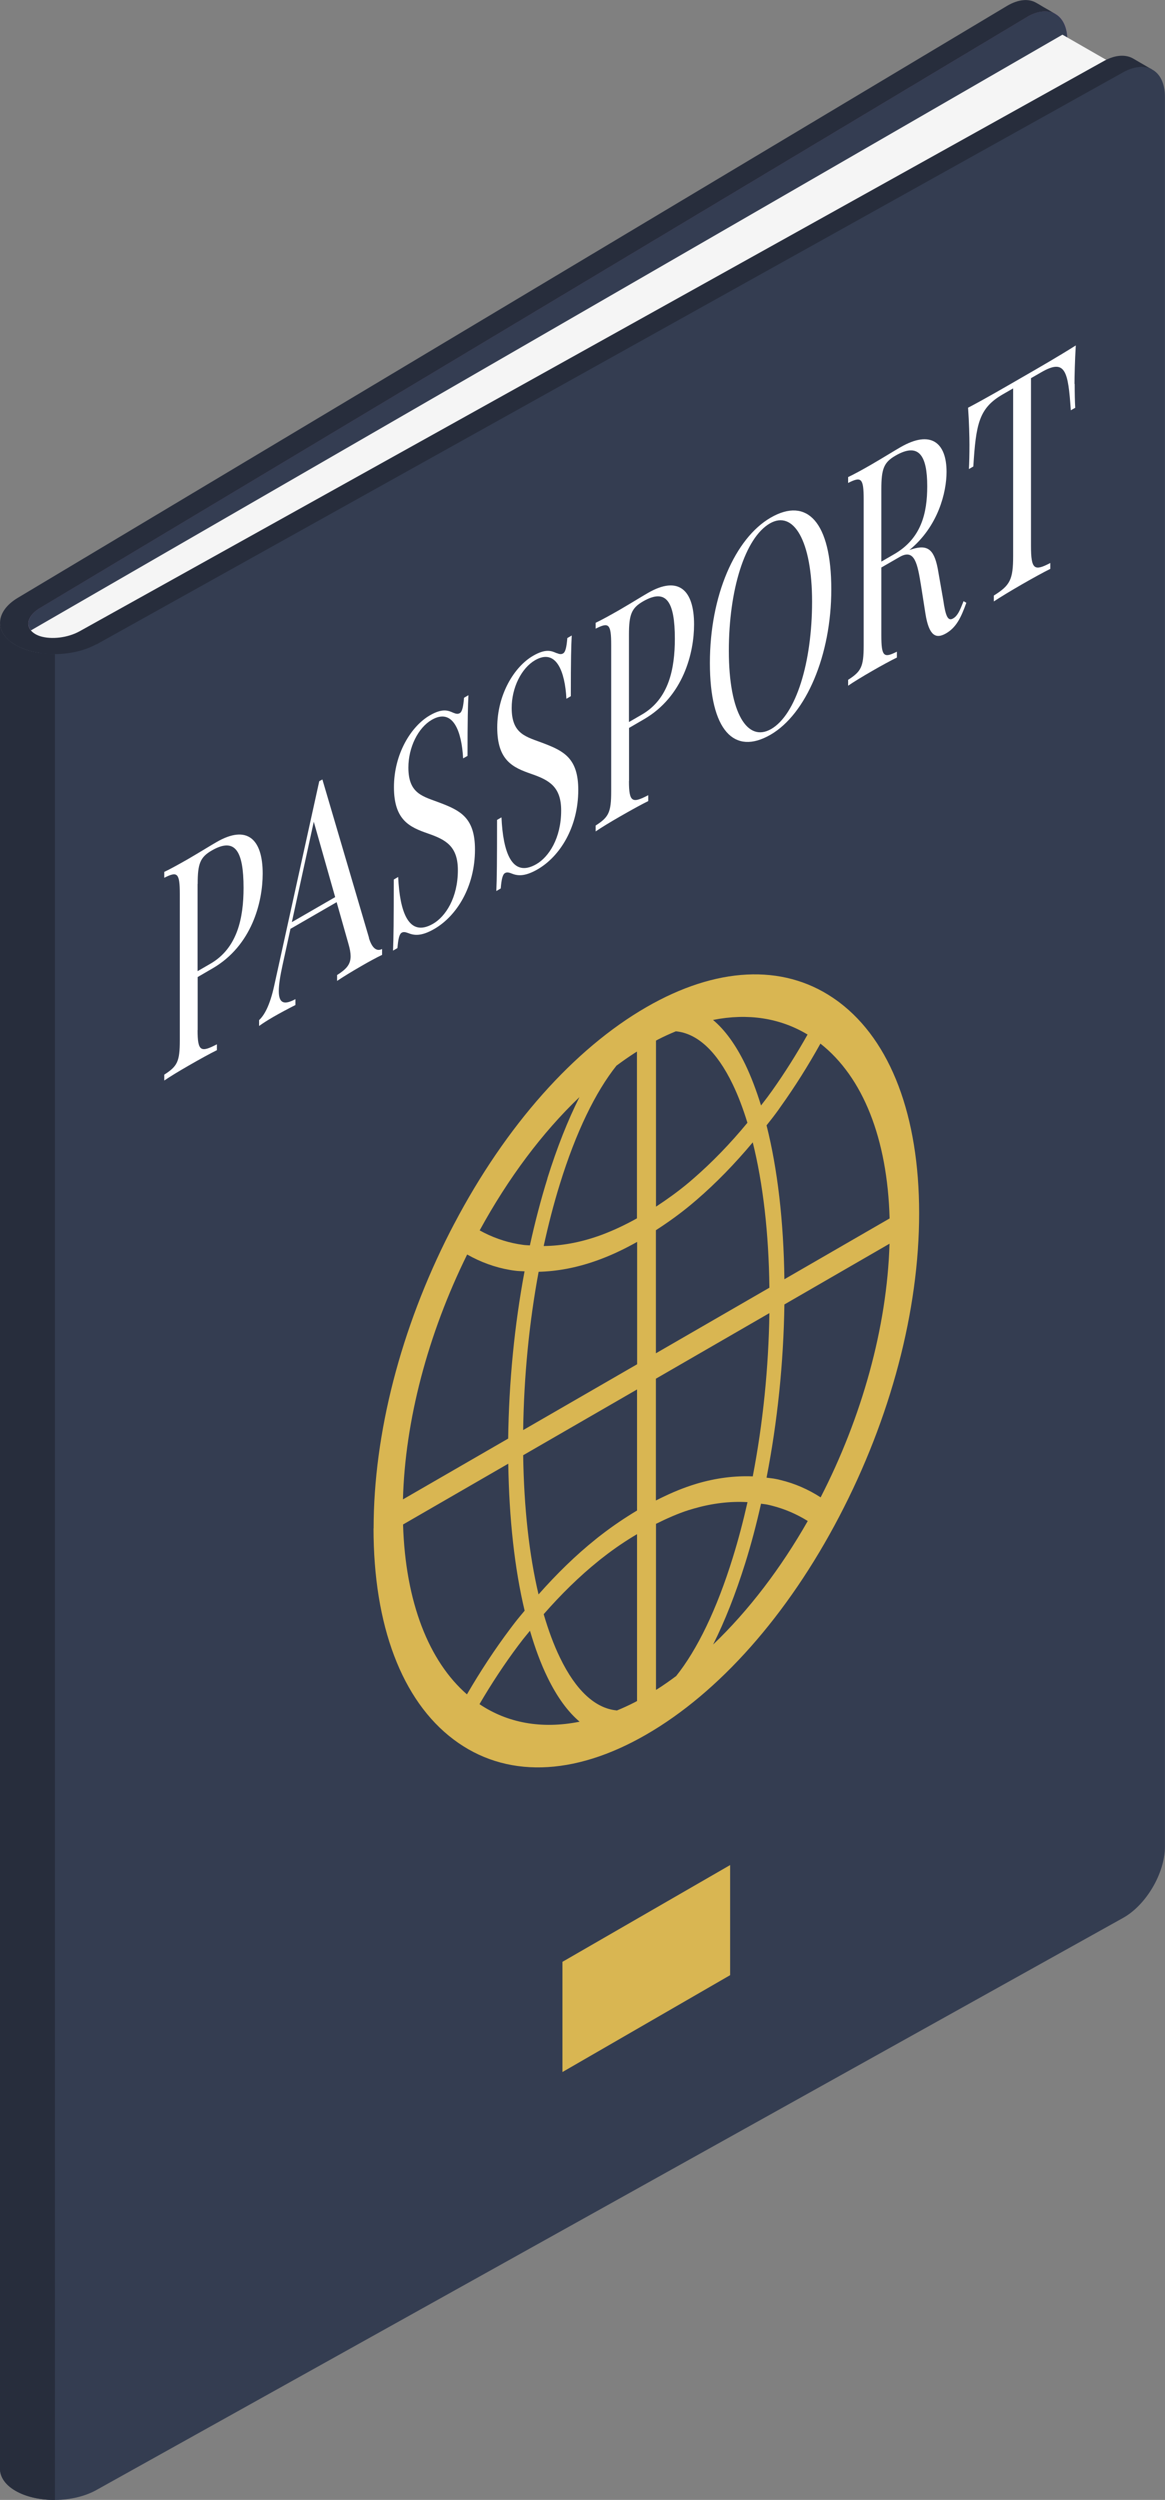 <?xml version="1.0" encoding="UTF-8"?>
<svg id="Passport_2" xmlns="http://www.w3.org/2000/svg" viewBox="0 0 126.66 271.75">
  <rect x="0" y="0" width="126.66" height="271.75" fill="#808080" stroke="none"/>
  <defs>
    <style>
      .cls-1, .cls-2 {
        fill: #343d52;
      }

      .cls-3 {
        fill: #fff;
      }

      .cls-2 {
        opacity: .25;
      }

      .cls-4 {
        fill: #272d3c;
      }

      .cls-5 {
        fill: #ba68c8;
      }

      .cls-6 {
        fill: #f5f5f5;
      }

      .cls-7 {
        fill: #d9b652;
      }
    </style>
  </defs>
  <g id="Passport">
    <path class="cls-5" d="M116.06,4.41v190.21c0,2.89-2,6.41-4.47,7.89l-103.22,61.8-3.99,2.39V69.14c-.21-.07-.4-.15-.56-.25-.49-.29-.73-.68-.73-1.11,0-.57.44-1.21,1.29-1.72L111.59,1.88c.09-.05.19-.1.27-.16,1.06-.56,2.02-.63,2.76-.28.03.02.06.03.09.05.02.01.05.03.07.05.78.46,1.27,1.45,1.27,2.87Z"/>
    <path class="cls-1" d="M116.06,4.41v190.21c0,2.89-2,6.41-4.47,7.89l-103.22,61.8-3.99,2.39V69.14c-.21-.07-.4-.15-.56-.25-.49-.29-.73-.68-.73-1.11,0-.57.44-1.21,1.29-1.72L111.59,1.88c.09-.05.19-.1.27-.16,1.06-.56,2.02-.63,2.76-.28.03.02.06.03.09.05.02.01.05.03.07.05.78.46,1.27,1.45,1.27,2.87Z"/>
    <polygon class="cls-6" points="1.14 69.81 115.51 3.77 120.87 6.85 3.81 71.34 1.14 69.81"/>
    <g>
      <path class="cls-1" d="M0,67.7c0,.89.56,1.76,1.69,2.41,2.34,1.35,6.28,1.31,8.79-.09h0S122.1,7.84,122.1,7.84c.03-.02.05-.03.08-.04,1.15-.62,2.19-.69,2.98-.31.03.02.07.04.1.07.86.46,1.39,1.49,1.39,2.96v190.22c0,2.88-2.04,6.35-4.56,7.75l-111.62,62.19c-2.51,1.4-6.46,1.44-8.79.08-1.13-.65-1.69-1.52-1.69-2.42V67.7Z"/>
      <path class="cls-2" d="M0,67.7c0,.89.56,1.76,1.69,2.41,2.34,1.35,6.28,1.31,8.79-.09h0S122.1,7.84,122.1,7.84c.03-.02.05-.03.08-.04,1.15-.62,2.19-.69,2.98-.31.03.02.07.04.1.07.86.46,1.39,1.49,1.39,2.96v190.22c0,2.88-2.04,6.35-4.56,7.75l-111.62,62.19c-2.51,1.4-6.46,1.44-8.79.08-1.13-.65-1.69-1.52-1.69-2.42V67.7Z"/>
      <path class="cls-4" d="M5.97,71.1c-1.58,0-3.13-.32-4.28-.99C.56,69.47,0,68.6,0,67.7v200.64c0,.9.56,1.77,1.69,2.42,1.16.67,2.71,1,4.28.99V71.1Z"/>
    </g>
    <path class="cls-4" d="M10.48,70.03c-2.52,1.4-6.45,1.44-8.79.09-2.34-1.35-2.23-3.65.24-5.13h0S109.47.65,109.47.65c1.24-.74,2.37-.82,3.18-.35.11.06.45.25.8.47.43.24.91.52,1.17.68-.74-.34-1.7-.28-2.76.28-.08.05-107.49,64.35-107.49,64.35-.86.51-1.29,1.15-1.29,1.72,0,.43.24.81.73,1.11.17.1.35.18.56.25,1.22.38,2.99.18,4.29-.54,0,0,111.43-62.03,111.47-62.05,1.19-.62,2.26-.66,3.06-.21.19.11.48.28.79.46.46.27.96.55,1.19.69-.79-.38-1.84-.3-2.98.31-.03.01-111.7,62.23-111.7,62.23h0Z"/>
    <path id="World" class="cls-7" d="M40.61,166.14c0,10.56,3.08,18.71,8.69,22.94,5.6,4.23,13.05,4.05,20.97-.53,7.92-4.57,15.37-12.98,20.97-23.69,5.6-10.7,8.69-22.41,8.69-32.97s-3.08-18.71-8.69-22.94c-.08-.06-.16-.12-.23-.17-.15-.11-.31-.22-.46-.32-5.5-3.71-12.7-3.35-20.27,1.02-7.89,4.55-15.31,12.92-20.9,23.56-.02.04-.05.08-.07.13-.13.25-.26.5-.39.75-5.35,10.49-8.3,21.93-8.3,32.22ZM67.04,115.83c.66-.49,1.32-.95,1.97-1.37.08-.05.16-.1.24-.15v18.13c-1.22.68-2.44,1.26-3.62,1.71-.21.08-.39.15-.57.21-2.05.72-4.04,1.07-5.95,1.09.51-2.33,1.09-4.59,1.76-6.74,1.74-5.63,3.87-10.01,6.17-12.89ZM59.52,128.1c-.72,2.32-1.36,4.77-1.91,7.28-.25-.02-.51-.02-.76-.06-.16-.02-.33-.05-.52-.08-1.48-.26-2.88-.77-4.18-1.49,3.11-5.69,6.8-10.62,10.85-14.49-1.27,2.53-2.44,5.49-3.49,8.84ZM71.31,133.73c1.3-.84,2.59-1.76,3.85-2.81.18-.15.38-.32.6-.51,2.1-1.81,4.14-3.91,6.08-6.23,1.11,4.45,1.74,9.84,1.81,15.8l-12.34,7.13v-13.39ZM83.65,142.73c-.09,6.01-.71,12.06-1.81,17.76-1.94-.08-3.98.17-6.08.79-.22.07-.42.13-.6.19-1.26.41-2.55.98-3.85,1.64v-13.24l12.34-7.13ZM69.26,164.2c-1.3.78-2.6,1.65-3.88,2.64-.24.18-.43.33-.61.48-2.15,1.72-4.22,3.74-6.22,6-1.02-4.31-1.59-9.46-1.67-15.13l12.38-7.15v13.16ZM56.88,155.45c.08-5.81.65-11.67,1.68-17.2,2-.05,4.08-.43,6.23-1.19.17-.06.37-.13.6-.22,1.27-.48,2.58-1.11,3.88-1.84v13.3l-12.38,7.15ZM73.49,112.11c2.3.22,4.43,2.14,6.17,5.76.6,1.24,1.13,2.65,1.6,4.18-1.86,2.26-3.82,4.28-5.83,6.03-.18.16-.37.32-.57.49-1.16.97-2.35,1.82-3.54,2.6v-18.05c.07-.03.14-.08.2-.11.66-.34,1.32-.64,1.98-.91ZM77.53,110.87c3.79-.75,7.28-.21,10.27,1.59-1.2,2.13-2.49,4.18-3.86,6.11-.17.23-.34.47-.51.7-.23.31-.46.59-.69.9-.51-1.64-1.08-3.15-1.72-4.48-1.04-2.14-2.22-3.75-3.49-4.81ZM89.19,113.44c4.64,3.65,7.29,10.34,7.53,19.01l-11.44,6.61c-.08-6.31-.75-12.02-1.94-16.73.34-.43.68-.85,1.01-1.3.17-.23.35-.47.53-.74,1.53-2.14,2.98-4.44,4.32-6.85ZM96.71,135.19c-.27,9.15-3.04,18.93-7.49,27.58-1.35-.87-2.81-1.51-4.35-1.88-.18-.05-.36-.09-.53-.12-.33-.07-.67-.09-1-.14,1.18-6.05,1.85-12.47,1.94-18.83l11.44-6.61ZM87.82,165.34c-2.91,5.11-6.4,9.71-10.29,13.43,1.27-2.53,2.44-5.49,3.49-8.84.65-2.07,1.22-4.24,1.72-6.47.23.04.47.05.69.1.17.04.34.07.51.12,1.38.35,2.67.91,3.88,1.66ZM73.49,182.21c-.66.49-1.31.95-1.97,1.37-.07.04-.14.08-.2.12v-18.05c1.19-.59,2.38-1.12,3.54-1.49.2-.06.39-.12.57-.17,2.02-.58,3.97-.81,5.84-.7-.47,2.08-1,4.1-1.6,6.03-1.74,5.63-3.87,10.02-6.17,12.89ZM67.04,185.93c-2.3-.22-4.43-2.14-6.17-5.76-.67-1.38-1.25-2.96-1.76-4.7,1.91-2.18,3.9-4.13,5.95-5.78.18-.15.37-.3.57-.45,1.19-.93,2.41-1.75,3.63-2.47v18.14c-.08.04-.16.09-.24.13-.66.34-1.32.64-1.98.91ZM63,187.16c-4.15.83-7.85.12-10.87-1.91,1.31-2.24,2.72-4.38,4.21-6.37.19-.25.36-.47.52-.68.25-.32.51-.62.76-.93.55,1.88,1.18,3.59,1.91,5.08,1.04,2.14,2.22,3.74,3.49,4.81ZM50.77,184.19c-4.13-3.6-6.69-9.99-6.95-18.47l11.44-6.61c.09,5.98.69,11.43,1.78,15.98-.35.42-.7.83-1.04,1.27-.2.25-.37.49-.54.71-1.66,2.21-3.23,4.6-4.69,7.11ZM43.81,162.99c.23-8.55,2.69-17.92,6.98-26.62,1.45.82,3.01,1.4,4.66,1.68.17.03.35.06.54.08.34.05.69.05,1.04.07-1.1,5.86-1.7,12.05-1.78,18.18l-11.44,6.61Z"/>
    <polygon class="cls-7" points="61.15 225.24 79.38 214.71 79.38 202.74 61.15 213.26 61.15 225.24"/>
    <g>
      <path class="cls-3" d="M21.48,111.98c0,2.33.36,2.45,2.1,1.54v.64c-.72.35-1.93,1.02-3.06,1.67-1.08.62-2.08,1.23-2.66,1.63v-.64c1.41-.91,1.69-1.4,1.69-3.73v-15.89c0-2.33-.27-2.5-1.69-1.78v-.64c.58-.27,1.63-.85,2.54-1.37,1.31-.76,2.64-1.59,3.14-1.87,3.35-1.94,5.02-.3,5.02,3.42,0,3.1-1.17,7.84-5.47,10.32l-1.6.93v5.77ZM21.48,96.09v9.48l1.4-.81c2.94-1.7,3.6-4.99,3.6-8.25,0-4.04-.93-5.51-3.45-4.06-1.27.73-1.54,1.44-1.54,3.64Z"/>
      <path class="cls-3" d="M40.1,101.94c.42,1.39,1.01,1.44,1.44,1.22v.64c-.57.27-1.44.74-2.23,1.2-1.08.62-2.07,1.23-2.66,1.63v-.64c1.01-.64,1.47-1.15,1.47-2.04,0-.38-.08-.81-.24-1.36l-1.28-4.52-5.02,2.9-.85,3.89c-.28,1.27-.42,2.21-.42,2.87,0,1.39.62,1.52,1.81.88v.64c-.79.4-1.67.87-2.4,1.29-.7.41-1.14.69-1.55.99v-.64c.54-.5,1.16-1.53,1.64-3.73l4.9-22.24.34-.19,5.07,17.22ZM34.12,89.3l-2.39,10.94,4.71-2.72-2.33-8.21Z"/>
      <path class="cls-3" d="M49.28,77.48c.33.14.52.15.71.04.26-.15.38-.7.46-1.67l.48-.28c-.06,1.16-.1,2.56-.1,6.6l-.48.27c-.15-2.96-1.11-5.52-3.41-4.19-1.48.86-2.54,2.98-2.54,5.19,0,2.91,1.63,3.13,3.49,3.85,2.16.83,3.75,1.61,3.75,5.05,0,4.07-2,7.24-4.42,8.64-1.47.85-2.24.69-2.84.45-.34-.13-.54-.14-.71-.04-.26.15-.38.7-.46,1.67l-.48.28c.06-1.35.08-3.21.08-7.73l.48-.28c.17,3.78,1.13,6.62,3.79,5.09,1.35-.78,2.7-2.81,2.7-5.83,0-2.6-1.31-3.31-3.24-3.98-1.98-.69-3.71-1.43-3.71-5.04s1.86-6.63,3.91-7.81c1.37-.79,1.98-.53,2.54-.28Z"/>
      <path class="cls-3" d="M60.51,70.99c.34.14.52.15.71.04.26-.15.38-.7.46-1.67l.48-.28c-.06,1.16-.1,2.56-.1,6.6l-.48.28c-.15-2.96-1.11-5.52-3.41-4.19-1.48.86-2.54,2.98-2.54,5.19,0,2.91,1.63,3.13,3.49,3.85,2.16.83,3.75,1.61,3.75,5.05,0,4.07-2,7.24-4.42,8.64-1.47.85-2.24.69-2.84.45-.34-.14-.54-.14-.71-.04-.26.15-.38.7-.46,1.67l-.48.28c.06-1.35.08-3.21.08-7.73l.48-.28c.17,3.78,1.13,6.62,3.79,5.09,1.35-.78,2.7-2.81,2.7-5.83,0-2.6-1.31-3.31-3.24-3.98-1.98-.69-3.71-1.43-3.71-5.04s1.86-6.63,3.91-7.81c1.37-.79,1.98-.53,2.54-.28Z"/>
      <path class="cls-3" d="M68.38,84.9c0,2.33.36,2.45,2.1,1.54v.64c-.72.35-1.93,1.02-3.06,1.67-1.08.62-2.08,1.23-2.66,1.63v-.64c1.41-.91,1.69-1.4,1.69-3.73v-15.89c0-2.33-.27-2.5-1.69-1.78v-.64c.58-.27,1.63-.85,2.54-1.37,1.31-.76,2.64-1.59,3.14-1.87,3.35-1.94,5.02-.3,5.02,3.42,0,3.1-1.17,7.84-5.47,10.32l-1.6.93v5.77ZM68.38,69.01v9.48l1.4-.81c2.94-1.7,3.59-4.98,3.59-8.25,0-4.04-.93-5.51-3.45-4.06-1.27.73-1.54,1.44-1.54,3.64Z"/>
      <path class="cls-3" d="M90.38,64.07c0,7.16-2.74,13.56-6.61,15.8-3.95,2.28-6.59-.46-6.59-7.8s2.74-13.56,6.61-15.8c3.95-2.28,6.59.47,6.59,7.8ZM79.24,70.75c0,6.82,2.04,9.97,4.6,8.5,2.7-1.56,4.45-7.21,4.45-13.85s-2.03-9.98-4.59-8.5c-2.71,1.57-4.46,7.22-4.46,13.85Z"/>
      <path class="cls-3" d="M105.06,65.53c-.59,1.65-1.11,2.69-2.22,3.33-1.05.6-1.84.33-2.23-2.18l-.46-2.93c-.4-2.49-.7-4.15-2.35-3.2l-1.98,1.14v7.37c0,2.33.27,2.5,1.69,1.78v.64c-.64.31-1.69.88-2.64,1.43-1.08.62-2.08,1.23-2.66,1.63v-.64c1.41-.91,1.69-1.4,1.69-3.73v-15.89c0-2.33-.27-2.5-1.69-1.78v-.64c.58-.27,1.63-.84,2.54-1.37,1.31-.76,2.64-1.59,3.14-1.87,3.35-1.94,5.02-.46,5.02,2.67,0,2.22-.9,5.93-4.04,8.5l.25-.08c1.85-.6,2.52.11,2.91,2.54l.52,2.97c.25,1.72.49,2.35,1.07,2.01.51-.29.75-.9,1.14-1.88l.31.18ZM95.82,53.17v7.88l1.4-.81c2.94-1.7,3.59-4.45,3.59-7.39,0-3.36-.93-4.78-3.45-3.32-1.27.73-1.54,1.44-1.54,3.64Z"/>
      <path class="cls-3" d="M116.84,41.74c0,1.03.02,1.94.06,2.59l-.48.27c-.29-4.29-.6-5.64-3.2-4.14l-1.13.65v18.22c0,2.6.36,2.78,2.1,1.87v.64c-.73.36-1.93,1.02-3.06,1.67-1.25.72-2.42,1.43-3.08,1.87v-.64c1.75-1.1,2.1-1.7,2.1-4.3v-18.22l-1.13.65c-2.6,1.5-2.91,3.22-3.2,7.84l-.48.28c.04-.7.06-1.63.06-2.66,0-.8-.04-2.45-.15-4.01,1.73-.9,4.16-2.31,5.87-3.3,1.71-.98,4.11-2.37,5.84-3.47-.1,1.68-.14,3.38-.14,4.18Z"/>
    </g>
  </g>
</svg>